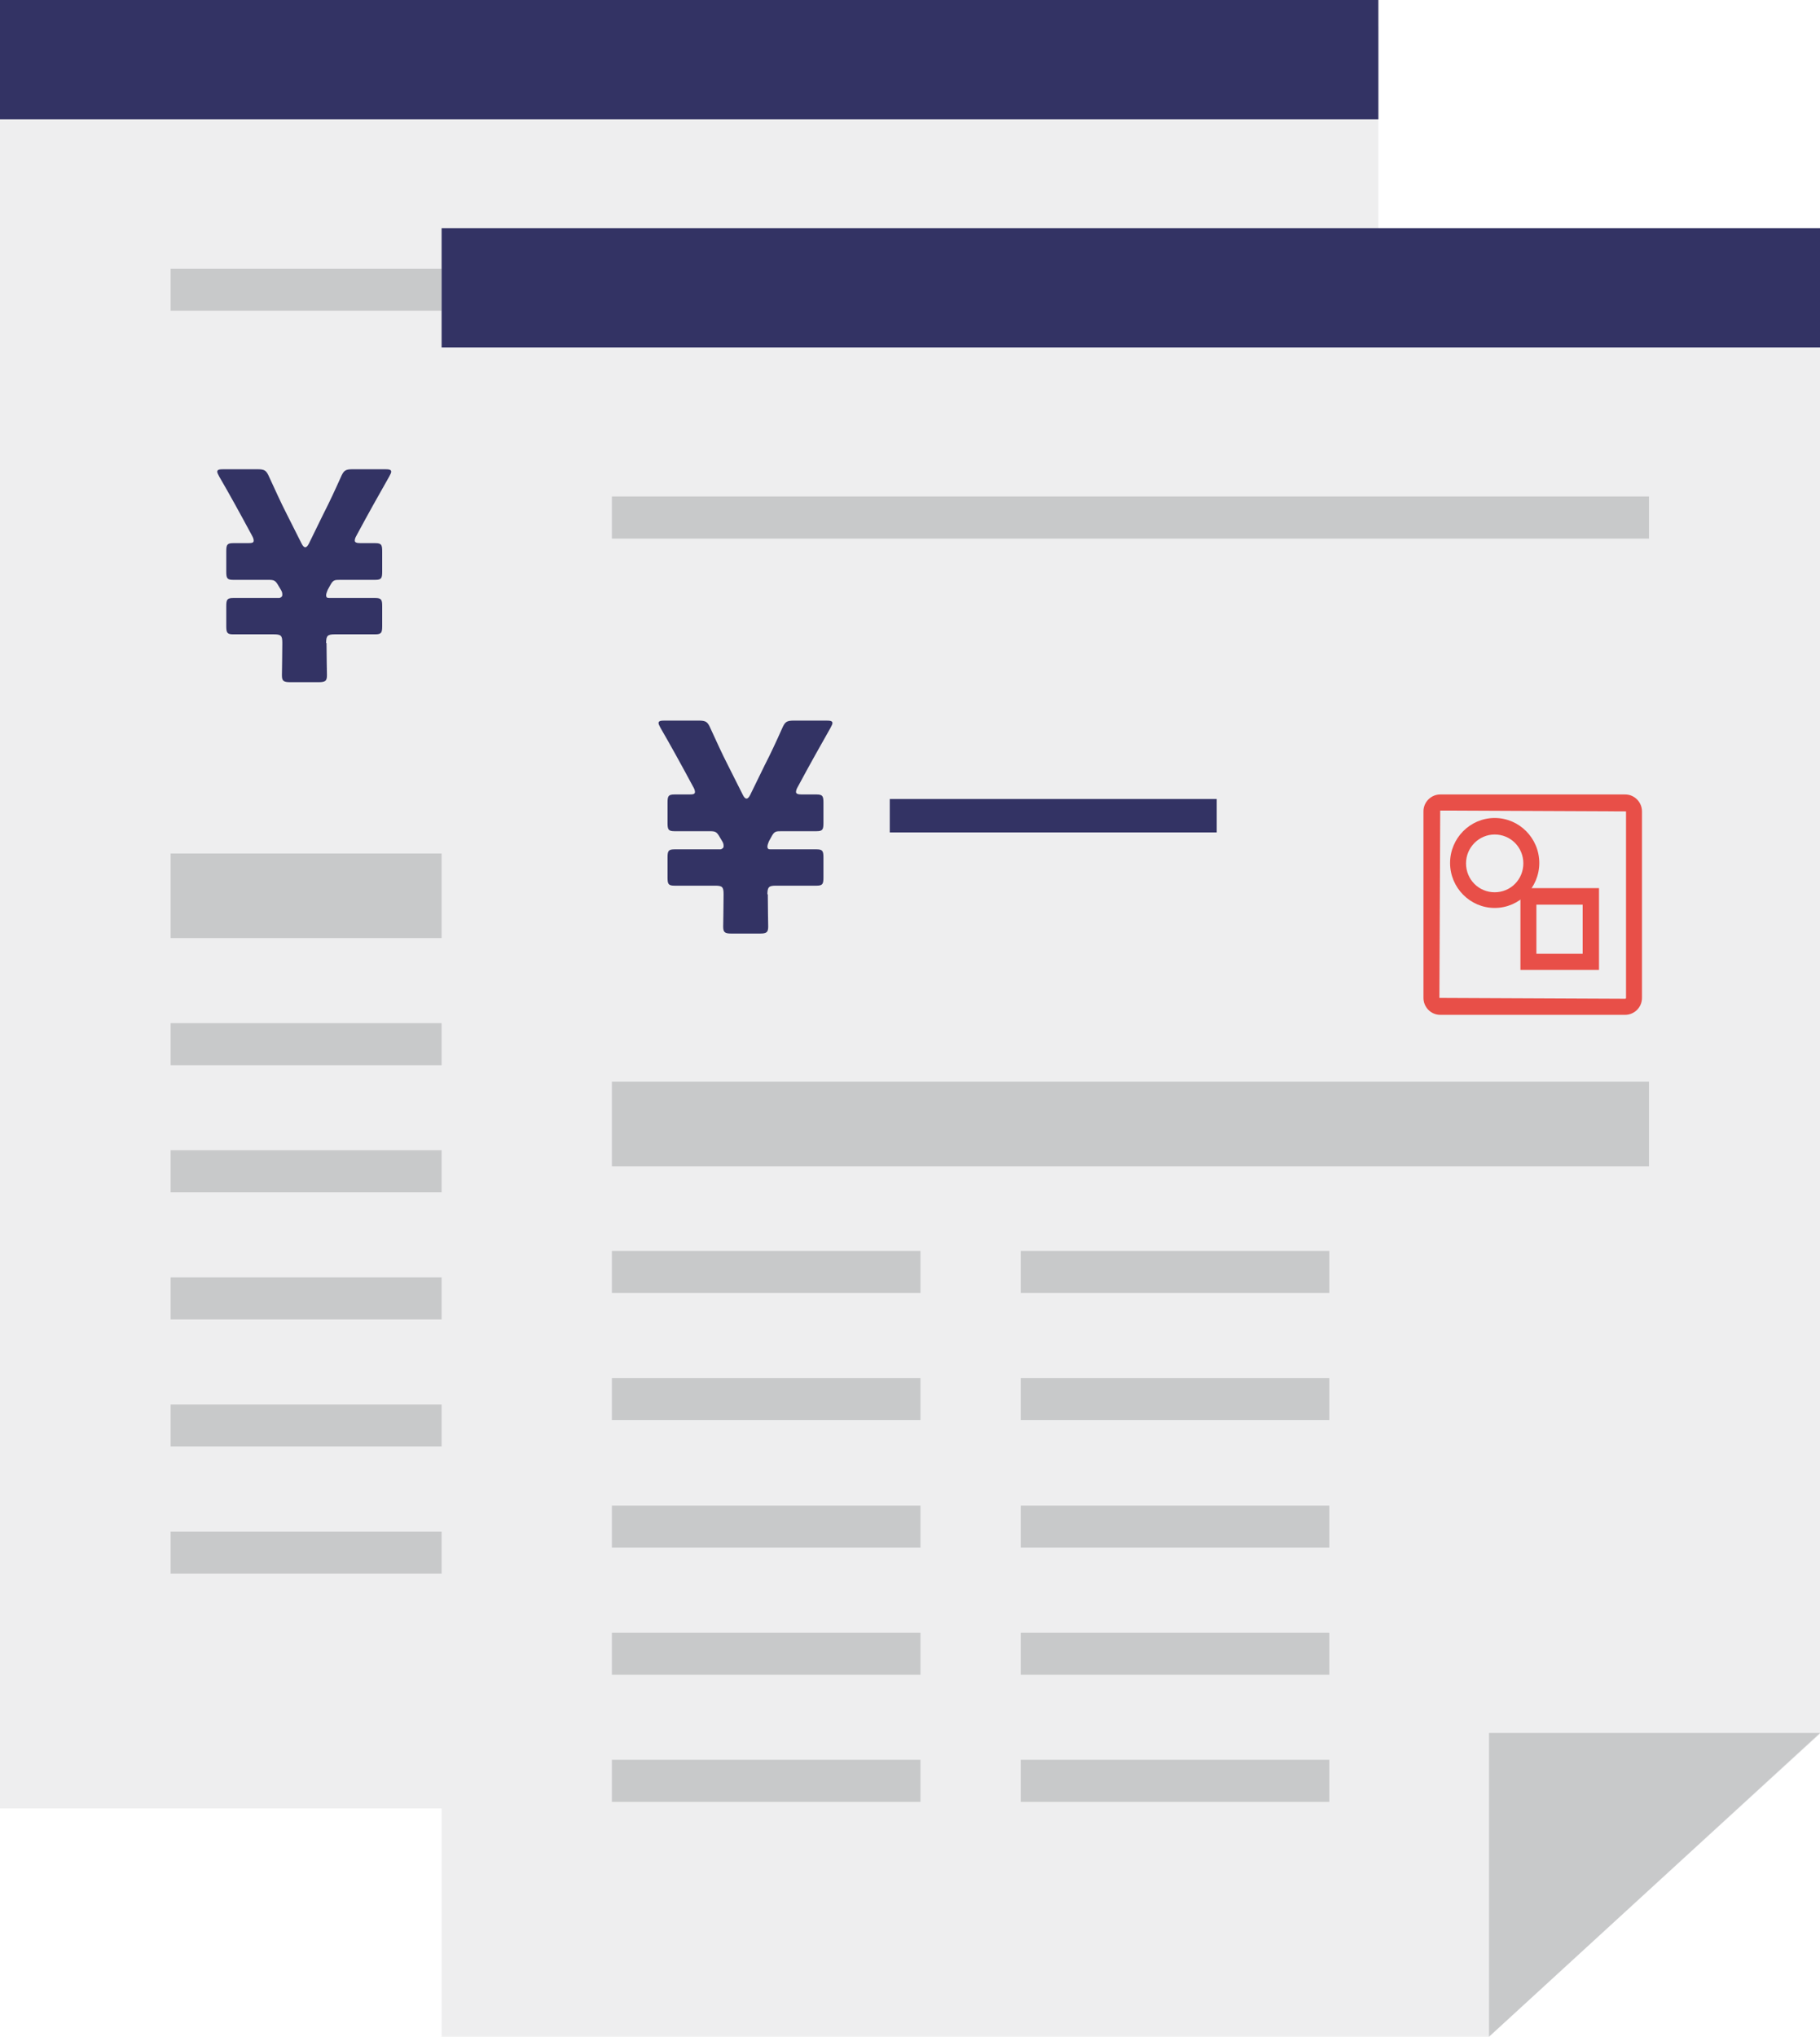 <svg width="59" height="66" viewBox="0 0 59 66" fill="none" xmlns="http://www.w3.org/2000/svg">
<g clip-path="url(#clip0_4279_1695)">
<path d="M39.577 53.455L33.951 58.604H0V0.869H44.684V48.801L39.577 53.455Z" fill="#EEEEEF"/>
<path d="M33.953 58.604V48.761H44.686L33.953 58.604Z" fill="#B7B6B6"/>
<path d="M44.684 0H0V3.865H44.684V0Z" fill="#333364"/>
<path d="M39.151 27.657H5.531V30.399H39.151V27.657Z" fill="#C8C9CA"/>
<path d="M39.151 8.706H5.531V10.07H39.151V8.706Z" fill="#C8C9CA"/>
<path d="M25.14 18.509H14.539V19.593H25.14V18.509Z" fill="#4A5967"/>
<path d="M15.535 33.154H5.531V34.518H15.535V33.154Z" fill="#C8C9CA"/>
<path d="M28.789 33.154H18.785V34.518H28.789V33.154Z" fill="#B7B6B6"/>
<path d="M15.535 37.273H5.531V38.637H15.535V37.273Z" fill="#C8C9CA"/>
<path d="M28.789 37.273H18.785V38.637H28.789V37.273Z" fill="#B7B6B6"/>
<path d="M15.535 41.392H5.531V42.756H15.535V41.392Z" fill="#C8C9CA"/>
<path d="M28.789 41.392H18.785V42.756H28.789V41.392Z" fill="#B7B6B6"/>
<path d="M15.535 45.511H5.531V46.875H15.535V45.511Z" fill="#C8C9CA"/>
<path d="M28.789 45.511H18.785V46.875H28.789V45.511Z" fill="#B7B6B6"/>
<path d="M15.535 49.63H5.531V50.995H15.535V49.63Z" fill="#C8C9CA"/>
<path d="M28.789 49.63H18.785V50.995H28.789V49.63Z" fill="#B7B6B6"/>
<g opacity="0.87">
<path d="M38.369 25.491H32.372C32.067 25.491 31.828 25.236 31.828 24.942V18.897C31.828 18.59 32.08 18.349 32.372 18.349H38.369C38.674 18.349 38.913 18.603 38.913 18.897V24.942C38.913 25.25 38.661 25.491 38.369 25.491ZM32.372 18.87L32.346 24.942L38.369 24.969C38.369 24.969 38.395 24.969 38.395 24.942V18.897L32.372 18.87Z" fill="#E7372F"/>
<path d="M34.138 22.04C33.342 22.04 32.691 21.385 32.691 20.582C32.691 19.78 33.342 19.125 34.138 19.125C34.934 19.125 35.584 19.78 35.584 20.582C35.584 21.385 34.934 22.04 34.138 22.04ZM34.138 19.646C33.633 19.646 33.209 20.061 33.209 20.582C33.209 21.104 33.62 21.518 34.138 21.518C34.655 21.518 35.066 21.104 35.066 20.582C35.066 20.061 34.655 19.646 34.138 19.646Z" fill="#E7372F"/>
<path d="M37.532 24.033H34.984V21.385H37.532V24.033ZM35.502 23.511H37.001V21.92H35.502V23.511Z" fill="#E7372F"/>
</g>
<path d="M10.585 20.837C10.585 21.264 10.599 21.759 10.599 21.88C10.599 22.067 10.546 22.107 10.333 22.107H9.405C9.192 22.107 9.139 22.067 9.139 21.88C9.139 21.759 9.152 21.264 9.152 20.837C9.152 20.596 9.113 20.556 8.874 20.556H8.356C8.065 20.556 7.68 20.556 7.56 20.556C7.361 20.556 7.335 20.502 7.335 20.288V19.646C7.335 19.432 7.361 19.379 7.56 19.379C7.68 19.379 8.065 19.379 8.356 19.379H9.06C9.06 19.379 9.152 19.352 9.152 19.285C9.152 19.232 9.152 19.192 9.113 19.125L9.033 18.991C8.927 18.804 8.887 18.79 8.688 18.79H8.356C8.065 18.79 7.68 18.79 7.56 18.79C7.361 18.79 7.335 18.737 7.335 18.523V17.867C7.335 17.654 7.361 17.6 7.56 17.6C7.68 17.6 7.879 17.6 8.038 17.6C8.171 17.6 8.224 17.587 8.224 17.52C8.224 17.48 8.21 17.426 8.171 17.359C7.746 16.57 7.428 15.995 7.109 15.447C7.069 15.367 7.043 15.326 7.043 15.286C7.043 15.22 7.109 15.206 7.242 15.206H8.343C8.582 15.206 8.635 15.246 8.728 15.46C8.914 15.861 9.099 16.276 9.298 16.664L9.776 17.613C9.816 17.694 9.856 17.734 9.895 17.734C9.935 17.734 9.975 17.694 10.015 17.613L10.479 16.664C10.678 16.276 10.864 15.875 11.05 15.46C11.143 15.246 11.196 15.206 11.434 15.206H12.483C12.615 15.206 12.682 15.22 12.682 15.286C12.682 15.326 12.655 15.367 12.615 15.447C12.297 16.009 11.978 16.57 11.554 17.359C11.514 17.426 11.501 17.48 11.501 17.52C11.501 17.573 11.554 17.6 11.687 17.6C11.859 17.6 12.045 17.6 12.164 17.6C12.363 17.6 12.39 17.654 12.39 17.867V18.523C12.39 18.737 12.363 18.79 12.164 18.79C12.045 18.79 11.66 18.79 11.368 18.79H11.036C10.837 18.79 10.798 18.79 10.691 18.991L10.625 19.111C10.625 19.111 10.572 19.232 10.572 19.285C10.572 19.352 10.599 19.379 10.665 19.379H11.368C11.66 19.379 12.045 19.379 12.164 19.379C12.363 19.379 12.39 19.432 12.39 19.646V20.288C12.39 20.502 12.363 20.556 12.164 20.556C12.045 20.556 11.66 20.556 11.368 20.556H10.851C10.625 20.556 10.572 20.596 10.572 20.837H10.585Z" fill="#333364"/>
<path d="M53.893 60.851L48.268 66H14.316V8.265H59.001V56.184L53.893 60.851Z" fill="#EEEEEF"/>
<path d="M48.27 66V56.157H59.003L48.27 66Z" fill="#C8C9CA"/>
<path d="M59.001 7.396H14.316V11.261H59.001V7.396Z" fill="#333364"/>
<path d="M53.456 35.053H19.836V37.794H53.456V35.053Z" fill="#C8C9CA"/>
<path d="M53.456 16.089H19.836V17.453H53.456V16.089Z" fill="#C8C9CA"/>
<path d="M39.444 25.892H28.844V26.975H39.444V25.892Z" fill="#333364"/>
<path d="M29.84 40.536H19.836V41.9H29.84V40.536Z" fill="#C8C9CA"/>
<path d="M43.093 40.536H33.09V41.9H43.093V40.536Z" fill="#C8C9CA"/>
<path d="M29.84 44.655H19.836V46.02H29.84V44.655Z" fill="#C8C9CA"/>
<path d="M43.093 44.655H33.09V46.02H43.093V44.655Z" fill="#C8C9CA"/>
<path d="M29.84 48.788H19.836V50.152H29.84V48.788Z" fill="#C8C9CA"/>
<path d="M43.093 48.788H33.09V50.152H43.093V48.788Z" fill="#C8C9CA"/>
<path d="M29.84 52.907H19.836V54.271H29.84V52.907Z" fill="#C8C9CA"/>
<path d="M43.093 52.907H33.09V54.271H43.093V52.907Z" fill="#C8C9CA"/>
<path d="M29.84 57.026H19.836V58.39H29.84V57.026Z" fill="#C8C9CA"/>
<path d="M43.093 57.026H33.09V58.39H43.093V57.026Z" fill="#C8C9CA"/>
<g opacity="0.87">
<path d="M52.685 32.886H46.688C46.383 32.886 46.145 32.632 46.145 32.338V26.293C46.145 25.985 46.397 25.745 46.688 25.745H52.685C52.99 25.745 53.229 25.999 53.229 26.293V32.338C53.229 32.646 52.977 32.886 52.685 32.886ZM46.688 26.266L46.662 32.338L52.685 32.365C52.685 32.365 52.712 32.365 52.712 32.338V26.293L46.688 26.266Z" fill="#E7372F"/>
<path d="M48.454 29.422C47.658 29.422 47.008 28.767 47.008 27.965C47.008 27.162 47.658 26.507 48.454 26.507C49.25 26.507 49.9 27.162 49.9 27.965C49.9 28.767 49.25 29.422 48.454 29.422ZM48.454 27.042C47.95 27.042 47.525 27.456 47.525 27.978C47.525 28.5 47.937 28.914 48.454 28.914C48.971 28.914 49.383 28.5 49.383 27.978C49.383 27.456 48.971 27.042 48.454 27.042Z" fill="#E7372F"/>
<path d="M51.836 31.429H49.289V28.78H51.836V31.429ZM49.806 30.907H51.306V29.316H49.806V30.907Z" fill="#E7372F"/>
</g>
<path d="M24.89 28.981C24.89 29.409 24.903 29.904 24.903 30.024C24.903 30.212 24.85 30.252 24.638 30.252H23.709C23.497 30.252 23.444 30.212 23.444 30.024C23.444 29.904 23.457 29.409 23.457 28.981C23.457 28.74 23.417 28.7 23.179 28.7H22.661C22.369 28.7 21.985 28.7 21.865 28.7C21.666 28.7 21.64 28.647 21.64 28.433V27.791C21.64 27.577 21.666 27.523 21.865 27.523C21.985 27.523 22.369 27.523 22.661 27.523H23.364C23.364 27.523 23.457 27.497 23.457 27.43C23.457 27.376 23.457 27.336 23.417 27.269L23.338 27.136C23.232 26.948 23.192 26.935 22.993 26.935H22.661C22.369 26.935 21.985 26.935 21.865 26.935C21.666 26.935 21.64 26.881 21.64 26.668V26.012C21.64 25.798 21.666 25.745 21.865 25.745C21.985 25.745 22.183 25.745 22.343 25.745C22.475 25.745 22.529 25.731 22.529 25.664C22.529 25.624 22.515 25.571 22.475 25.504C22.051 24.715 21.732 24.14 21.414 23.591C21.374 23.511 21.348 23.471 21.348 23.431C21.348 23.364 21.414 23.351 21.547 23.351H22.648C22.887 23.351 22.94 23.391 23.033 23.605C23.218 24.006 23.404 24.421 23.603 24.808L24.081 25.758C24.12 25.838 24.16 25.878 24.2 25.878C24.24 25.878 24.28 25.838 24.32 25.758L24.784 24.808C24.983 24.421 25.169 24.02 25.354 23.605C25.447 23.391 25.5 23.351 25.739 23.351H26.787C26.92 23.351 26.986 23.364 26.986 23.431C26.986 23.471 26.96 23.511 26.92 23.591C26.602 24.153 26.283 24.715 25.859 25.504C25.819 25.571 25.805 25.624 25.805 25.664C25.805 25.718 25.859 25.745 25.991 25.745C26.164 25.745 26.349 25.745 26.469 25.745C26.668 25.745 26.694 25.798 26.694 26.012V26.668C26.694 26.881 26.668 26.935 26.469 26.935C26.349 26.935 25.965 26.935 25.673 26.935H25.341C25.142 26.935 25.102 26.935 24.996 27.136L24.93 27.256C24.93 27.256 24.877 27.376 24.877 27.43C24.877 27.497 24.903 27.523 24.97 27.523H25.673C25.965 27.523 26.349 27.523 26.469 27.523C26.668 27.523 26.694 27.577 26.694 27.791V28.433C26.694 28.647 26.668 28.7 26.469 28.7C26.349 28.7 25.965 28.7 25.673 28.7H25.155C24.93 28.7 24.877 28.74 24.877 28.981H24.89Z" fill="#333364"/>
</g>
<defs>
<clipPath id="clip0_4279_1695">
<rect width="59" height="66" fill="white"/>
</clipPath>
</defs>
</svg>
